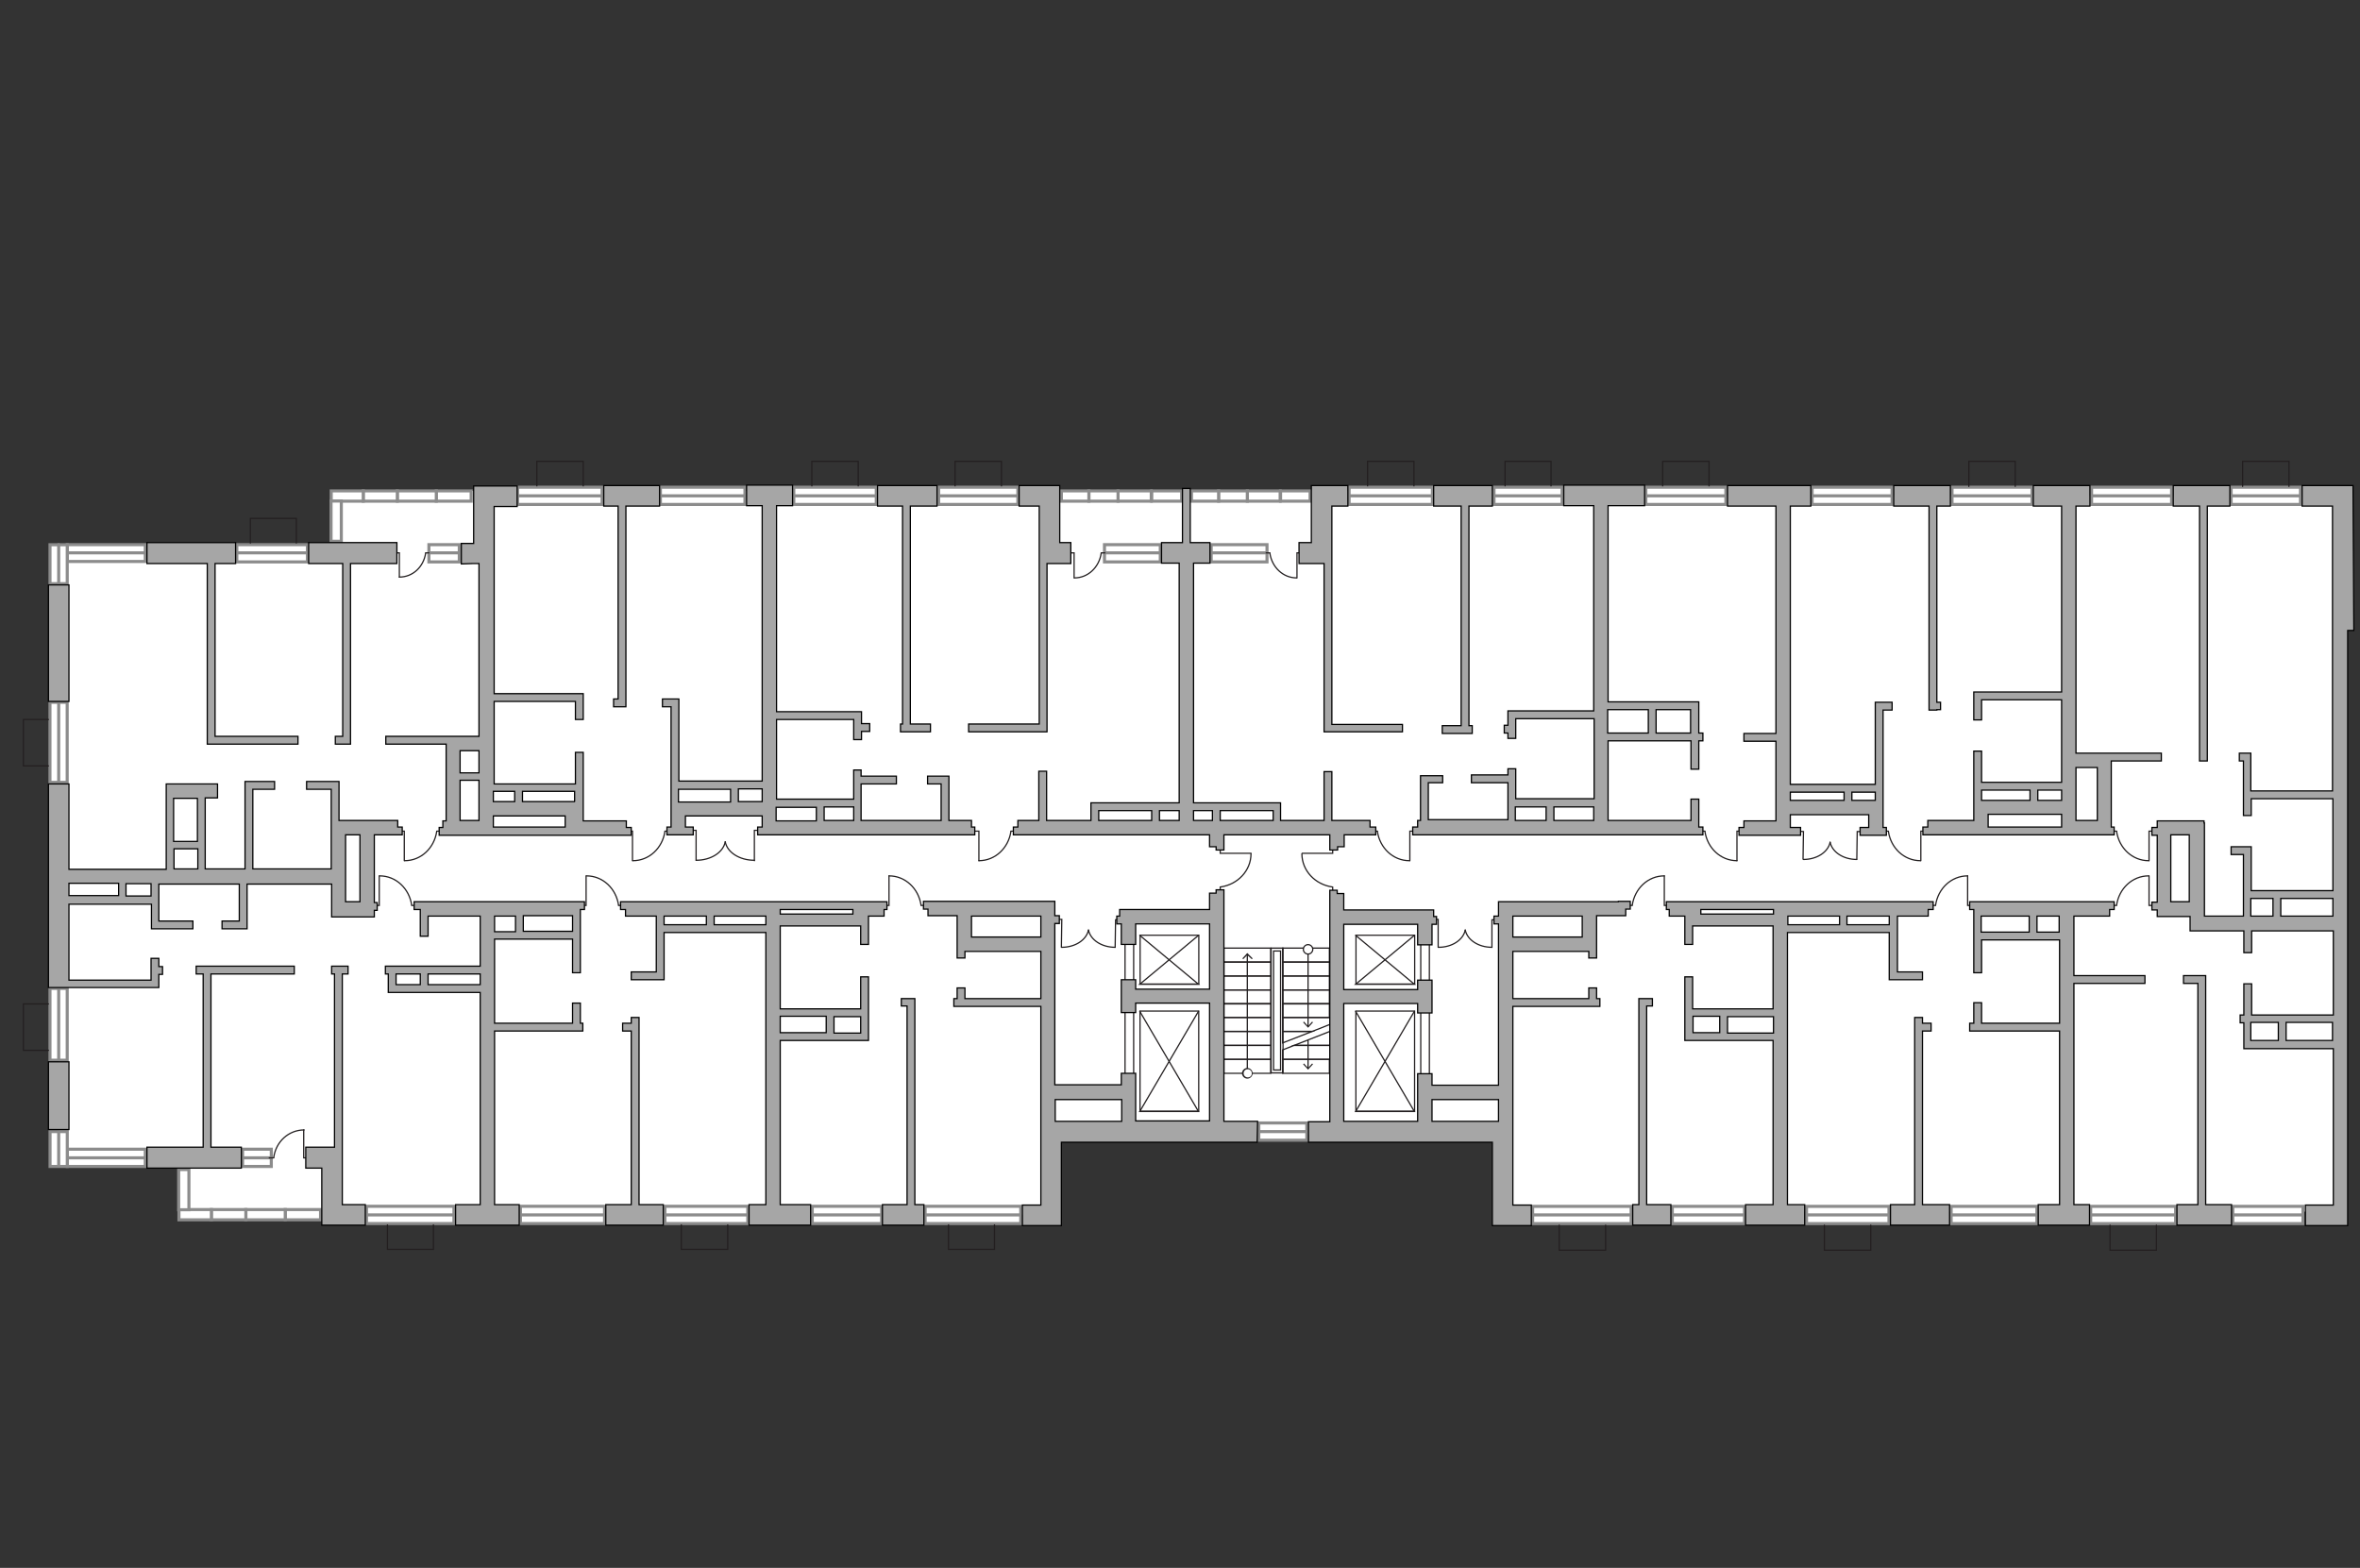 <?xml version="1.0" encoding="utf-8"?>
<!-- Generator: Adobe Illustrator 25.2.1, SVG Export Plug-In . SVG Version: 6.00 Build 0)  -->
<svg version="1.1" xmlns="http://www.w3.org/2000/svg" xmlns:xlink="http://www.w3.org/1999/xlink" x="0px" y="0px"
	 viewBox="0 0 575 382" style="enable-background:new 0 0 575 382;" xml:space="preserve">
<rect x="0" y="0" width="575" height="382" fill="#333333" stroke="none"/>
<style type="text/css">
	.st0{fill:#FFFFFF;}
	.st1{fill:#FFFFFF;stroke:#8C8C8C;stroke-width:0.75;stroke-linecap:round;stroke-miterlimit:10;}
	.st2{fill:none;stroke:#231F20;stroke-width:0.3;stroke-linecap:round;stroke-miterlimit:22.926;}
	.st3{fill:#231F20;}
	.st4{fill:none;stroke:#231F20;stroke-width:0.3;stroke-miterlimit:22.926;}
	.st5{fill:#A6A6A6;stroke:#000000;stroke-width:0.3;stroke-miterlimit:22.926;}
</style>
<g id="bg">
	<rect x="365.1" y="120.8" class="st0" width="205.6" height="174.4"/>
	<rect x="80.7" y="119.6" class="st0" width="286.5" height="156.8"/>
	<rect x="44.8" y="211.6" class="st0" width="210.3" height="84.4"/>
	<rect x="14.3" y="134.2" class="st0" width="148.2" height="148.2"/>
</g>
<g id="windows">
	<g>
		<polygon class="st1" points="35.4,132.7 22.2,132.7 16.4,132.7 16.4,136.8 35.4,136.8 		"/>
		<line class="st1" x1="16.5" y1="134.7" x2="35.2" y2="134.7"/>
	</g>
	<g>
		
			<rect x="9.5" y="135.3" transform="matrix(1.554336e-05 -1 1 1.554336e-05 -123.116 151.711)" class="st1" width="9.5" height="4.2"/>
		<line class="st1" x1="14.3" y1="142.1" x2="14.3" y2="132.7"/>
	</g>
	<g>
		<rect x="16.4" y="280" class="st1" width="19" height="4.2"/>
		<line class="st1" x1="16.5" y1="282.1" x2="35.2" y2="282.1"/>
	</g>
	<g>
		<rect x="59.1" y="280" class="st1" width="7" height="4.2"/>
		<line class="st1" x1="59.2" y1="282.1" x2="66" y2="282.1"/>
	</g>
	<g>
		
			<rect x="10.1" y="277.8" transform="matrix(1.740464e-05 1 -1 1.740464e-05 294.193 265.59)" class="st1" width="8.5" height="4.2"/>
		<line class="st1" x1="14.3" y1="275.7" x2="14.3" y2="284.1"/>
	</g>
	<g>
		
			<rect x="4.6" y="178.8" transform="matrix(1.323888e-05 -1 1 1.323888e-05 -166.629 195.212)" class="st1" width="19.5" height="4.2"/>
		<line class="st1" x1="14.3" y1="190.5" x2="14.3" y2="171.4"/>
	</g>
	<g>
		
			<rect x="5.6" y="247.5" transform="matrix(1.473465e-05 -1 1 1.473465e-05 -235.323 263.911)" class="st1" width="17.5" height="4.2"/>
		<line class="st1" x1="14.3" y1="258.2" x2="14.3" y2="241"/>
	</g>
	<g>
		<rect x="543.6" y="118.7" class="st1" width="16.9" height="4.2"/>
		<line class="st1" x1="543.7" y1="120.8" x2="560.4" y2="120.8"/>
	</g>
	<g>
		<rect x="509.6" y="118.7" class="st1" width="19.5" height="4.2"/>
		<line class="st1" x1="509.8" y1="120.8" x2="529" y2="120.8"/>
	</g>
	<g>
		<rect x="475.6" y="118.7" class="st1" width="19.5" height="4.2"/>
		<line class="st1" x1="475.7" y1="120.8" x2="494.9" y2="120.8"/>
	</g>
	<g>
		<rect x="441.5" y="118.7" class="st1" width="19.5" height="4.2"/>
		<line class="st1" x1="441.7" y1="120.8" x2="460.9" y2="120.8"/>
	</g>
	<g>
		<rect x="401" y="118.7" class="st1" width="19.5" height="4.2"/>
		<line class="st1" x1="401.1" y1="120.8" x2="420.4" y2="120.8"/>
	</g>
	<g>
		<rect x="364" y="118.7" class="st1" width="16.6" height="4.2"/>
		<line class="st1" x1="364.2" y1="120.8" x2="380.4" y2="120.8"/>
	</g>
	<g>
		<rect x="328.7" y="118.7" class="st1" width="20.3" height="4.2"/>
		<line class="st1" x1="328.9" y1="120.8" x2="348.8" y2="120.8"/>
	</g>
	<g>
		<rect x="269.1" y="132.7" class="st1" width="13.6" height="4.2"/>
		<line class="st1" x1="269.2" y1="134.7" x2="282.6" y2="134.7"/>
	</g>
	<g>
		<rect x="193.4" y="118.7" class="st1" width="20.1" height="4.2"/>
		<line class="st1" x1="193.6" y1="120.8" x2="213.3" y2="120.8"/>
	</g>
	<g>
		<rect x="160.9" y="118.7" class="st1" width="20.6" height="4.2"/>
		<line class="st1" x1="161.1" y1="120.8" x2="181.4" y2="120.8"/>
	</g>
	<g>
		<rect x="126.1" y="118.7" class="st1" width="20.6" height="4.2"/>
		<line class="st1" x1="126.3" y1="120.8" x2="146.6" y2="120.8"/>
	</g>
	<g>
		<rect x="228.7" y="118.7" class="st1" width="19.3" height="4.2"/>
		<line class="st1" x1="228.9" y1="120.8" x2="247.9" y2="120.8"/>
	</g>
	<g>
		<rect x="295.1" y="132.7" class="st1" width="13.6" height="4.2"/>
		<line class="st1" x1="295.2" y1="134.7" x2="308.6" y2="134.7"/>
	</g>
	<g>
		<rect x="57.7" y="132.7" class="st1" width="17.2" height="4.2"/>
		<line class="st1" x1="57.8" y1="134.7" x2="74.7" y2="134.7"/>
	</g>
	<g>
		<rect x="104.5" y="132.7" class="st1" width="7.4" height="4.2"/>
		<line class="st1" x1="104.5" y1="134.7" x2="111.8" y2="134.7"/>
	</g>
	<g>
		<rect x="162" y="293.9" class="st1" width="20.2" height="4.2"/>
		<line class="st1" x1="162.2" y1="296" x2="182" y2="296"/>
	</g>
	<g>
		<rect x="126.8" y="293.9" class="st1" width="20.5" height="4.2"/>
		<line class="st1" x1="127" y1="296" x2="147.1" y2="296"/>
	</g>
	<g>
		<rect x="89.3" y="293.9" class="st1" width="21.3" height="4.2"/>
		<line class="st1" x1="89.5" y1="296" x2="110.5" y2="296"/>
	</g>
	<g>
		<rect x="197.9" y="293.9" class="st1" width="16.9" height="4.2"/>
		<line class="st1" x1="198" y1="296" x2="214.6" y2="296"/>
	</g>
	<g>
		<rect x="225.4" y="293.9" class="st1" width="23.3" height="4.2"/>
		<line class="st1" x1="225.7" y1="296" x2="248.6" y2="296"/>
	</g>
	<g>
		
			<rect x="373.4" y="293.9" transform="matrix(-1 -2.735637e-06 2.735637e-06 -1 770.819 592.024)" class="st1" width="24" height="4.2"/>
		<line class="st1" x1="397.2" y1="296" x2="373.6" y2="296"/>
	</g>
	<g>
		
			<rect x="407.5" y="293.9" transform="matrix(-1 -3.745605e-06 3.745605e-06 -1 832.545 592.025)" class="st1" width="17.6" height="4.2"/>
		<line class="st1" x1="424.9" y1="296" x2="407.7" y2="296"/>
	</g>
	<g>
		
			<rect x="440.1" y="293.9" transform="matrix(-1 -3.271950e-06 3.271950e-06 -1 900.335 592.025)" class="st1" width="20.1" height="4.2"/>
		<line class="st1" x1="460" y1="296" x2="440.3" y2="296"/>
	</g>
	<g>
		
			<rect x="475.3" y="293.9" transform="matrix(-1 -3.139834e-06 3.139834e-06 -1 971.583 592.025)" class="st1" width="20.9" height="4.2"/>
		<line class="st1" x1="496.1" y1="296" x2="475.5" y2="296"/>
	</g>
	<g>
		
			<rect x="509.4" y="293.9" transform="matrix(-1 -3.168655e-06 3.168655e-06 -1 1039.482 592.025)" class="st1" width="20.7" height="4.2"/>
		<line class="st1" x1="529.9" y1="296" x2="509.6" y2="296"/>
	</g>
	<g>
		
			<rect x="544" y="293.9" transform="matrix(-1 -3.837334e-06 3.837334e-06 -1 1105.112 592.025)" class="st1" width="17.1" height="4.2"/>
		<line class="st1" x1="560.9" y1="296" x2="544.2" y2="296"/>
	</g>
	<g>
		<rect x="306.7" y="273.6" class="st1" width="11.7" height="4.2"/>
		<line class="st1" x1="306.8" y1="275.7" x2="318.3" y2="275.7"/>
	</g>
	<g>
		<rect x="69.5" y="294.7" class="st1" width="8.6" height="2.5"/>
	</g>
	<g>
		<rect x="59.9" y="294.7" class="st1" width="9.6" height="2.5"/>
	</g>
	<g>
		<rect x="51.5" y="294.7" class="st1" width="8.4" height="2.5"/>
	</g>
	<g>
		<rect x="43.6" y="294.7" class="st1" width="7.9" height="2.5"/>
	</g>
	<g>
		
			<rect x="39.9" y="288.6" transform="matrix(1.597672e-05 1 -1 1.597672e-05 334.629 245.038)" class="st1" width="9.8" height="2.5"/>
	</g>
	<g>
		<rect x="106.3" y="119.6" class="st1" width="8.5" height="2.5"/>
	</g>
	<g>
		<rect x="96.8" y="119.6" class="st1" width="9.5" height="2.5"/>
	</g>
	<g>
		<rect x="88.5" y="119.6" class="st1" width="8.3" height="2.5"/>
	</g>
	<g>
		<rect x="80.7" y="119.6" class="st1" width="7.8" height="2.5"/>
	</g>
	<g>
		<rect x="280.6" y="119.6" class="st1" width="7.3" height="2.5"/>
	</g>
	<g>
		<rect x="272.4" y="119.6" class="st1" width="8.1" height="2.5"/>
	</g>
	<g>
		<rect x="265.3" y="119.6" class="st1" width="7.1" height="2.5"/>
	</g>
	<g>
		<rect x="258.6" y="119.6" class="st1" width="6.7" height="2.5"/>
	</g>
	<g>
		<rect x="312" y="119.6" class="st1" width="7.2" height="2.5"/>
	</g>
	<g>
		<rect x="303.9" y="119.6" class="st1" width="8" height="2.5"/>
	</g>
	<g>
		<rect x="296.9" y="119.6" class="st1" width="7" height="2.5"/>
	</g>
	<g>
		<rect x="290.3" y="119.6" class="st1" width="6.6" height="2.5"/>
	</g>
	<g>
		
			<rect x="77" y="125.7" transform="matrix(1.597672e-05 -1 1 1.597672e-05 -45.043 208.871)" class="st1" width="9.8" height="2.5"/>
	</g>
</g>
<g id="plan">
	<g>
		<polyline class="st2" points="523.6,209.7 523.6,202.5 524.8,202.5 		"/>
		<line class="st2" x1="514.7" y1="202.5" x2="515.7" y2="202.5"/>
		<path class="st2" d="M515.7,202.6c0.6,4,3.8,7.1,7.8,7.1"/>
	</g>
	<g>
		<polyline class="st2" points="523.6,213.4 523.6,220.6 524.8,220.6 		"/>
		<line class="st2" x1="514.7" y1="220.6" x2="515.7" y2="220.6"/>
		<path class="st2" d="M515.7,220.5c0.6-4,3.8-7.1,7.8-7.1"/>
	</g>
	<g>
		<polyline class="st2" points="468,209.7 468,202.5 469.2,202.5 		"/>
		<line class="st2" x1="459.1" y1="202.5" x2="460.1" y2="202.5"/>
		<path class="st2" d="M460.1,202.6c0.6,4,3.8,7.1,7.8,7.1"/>
	</g>
	<g>
		<polyline class="st2" points="423.2,209.7 423.2,202.5 424.4,202.5 		"/>
		<line class="st2" x1="414.3" y1="202.5" x2="415.4" y2="202.5"/>
		<path class="st2" d="M415.4,202.6c0.6,4,3.8,7.1,7.8,7.1"/>
	</g>
	<g>
		<polyline class="st2" points="343.5,209.7 343.5,202.5 344.6,202.5 		"/>
		<line class="st2" x1="334.5" y1="202.5" x2="335.6" y2="202.5"/>
		<path class="st2" d="M335.6,202.6c0.6,4,3.8,7.1,7.8,7.1"/>
	</g>
	<g>
		<polyline class="st2" points="304.8,207.9 297.3,207.9 297.3,206.7 		"/>
		<line class="st2" x1="297.3" y1="217.2" x2="297.3" y2="216.1"/>
		<path class="st2" d="M297.4,216.1c4.2-0.6,7.4-4,7.4-8.1"/>
	</g>
	<g>
		<polyline class="st2" points="317.3,207.9 324.7,207.9 324.7,206.7 		"/>
		<line class="st2" x1="324.7" y1="217.2" x2="324.7" y2="216.1"/>
		<path class="st2" d="M324.6,216.1c-4.2-0.6-7.4-4-7.4-8.1"/>
	</g>
	<g>
		<polyline class="st2" points="479.4,213.4 479.4,220.6 480.6,220.6 		"/>
		<line class="st2" x1="470.5" y1="220.6" x2="471.6" y2="220.6"/>
		<path class="st2" d="M471.6,220.5c0.6-4,3.8-7.1,7.8-7.1"/>
	</g>
	<g>
		<polyline class="st2" points="405.5,213.4 405.5,220.6 406.7,220.6 		"/>
		<line class="st2" x1="396.6" y1="220.6" x2="397.7" y2="220.6"/>
		<path class="st2" d="M397.7,220.5c0.6-4,3.8-7.1,7.8-7.1"/>
	</g>
	<g>
		<polyline class="st2" points="98.5,209.7 98.5,202.5 97.3,202.5 		"/>
		<line class="st2" x1="107.4" y1="202.5" x2="106.4" y2="202.5"/>
		<path class="st2" d="M106.4,202.6c-0.6,4-3.8,7.1-7.8,7.1"/>
	</g>
	<g>
		<polyline class="st2" points="92.4,213.4 92.4,220.6 91.2,220.6 		"/>
		<line class="st2" x1="101.3" y1="220.6" x2="100.3" y2="220.6"/>
		<path class="st2" d="M100.3,220.5c-0.6-4-3.8-7.1-7.8-7.1"/>
	</g>
	<g>
		<polyline class="st2" points="154.1,209.7 154.1,202.5 152.9,202.5 		"/>
		<line class="st2" x1="163" y1="202.5" x2="162" y2="202.5"/>
		<path class="st2" d="M162,202.6c-0.6,4-3.8,7.1-7.8,7.1"/>
	</g>
	<g>
		<polyline class="st2" points="74,275.3 74,282.1 75.1,282.1 		"/>
		<line class="st2" x1="65.6" y1="282.1" x2="66.7" y2="282.1"/>
		<path class="st2" d="M66.7,282c0.5-3.8,3.6-6.7,7.4-6.7"/>
	</g>
	<g>
		<polyline class="st2" points="97.3,140.6 97.3,134.7 96.3,134.7 		"/>
		<line class="st2" x1="104.5" y1="134.7" x2="103.7" y2="134.7"/>
		<path class="st2" d="M103.7,134.8c-0.5,3.3-3.1,5.8-6.4,5.8"/>
	</g>
	<g>
		<polyline class="st2" points="261.7,140.8 261.7,134.7 260.7,134.7 		"/>
		<line class="st2" x1="269.2" y1="134.7" x2="268.3" y2="134.7"/>
		<path class="st2" d="M268.3,134.8c-0.5,3.4-3.2,6-6.5,6"/>
	</g>
	<g>
		<polyline class="st2" points="316,140.8 316,134.7 317,134.7 		"/>
		<line class="st2" x1="308.5" y1="134.7" x2="309.4" y2="134.7"/>
		<path class="st2" d="M309.4,134.8c0.5,3.4,3.2,6,6.5,6"/>
	</g>
	<g>
		<polyline class="st2" points="238.5,209.7 238.5,202.5 237.3,202.5 		"/>
		<line class="st2" x1="247.4" y1="202.5" x2="246.3" y2="202.5"/>
		<path class="st2" d="M246.3,202.6c-0.6,4-3.8,7.1-7.8,7.1"/>
	</g>
	<g>
		<polyline class="st2" points="142.8,213.4 142.8,220.6 141.6,220.6 		"/>
		<line class="st2" x1="151.7" y1="220.6" x2="150.7" y2="220.6"/>
		<path class="st2" d="M150.7,220.5c-0.6-4-3.8-7.1-7.8-7.1"/>
	</g>
	<g>
		<polyline class="st2" points="216.6,213.4 216.6,220.6 215.4,220.6 		"/>
		<line class="st2" x1="225.5" y1="220.6" x2="224.4" y2="220.6"/>
		<path class="st2" d="M224.4,220.5c-0.6-4-3.8-7.1-7.8-7.1"/>
	</g>
	<g>
		<g>
			<polyline class="st2" points="439.3,209.3 439.4,202.6 438.1,202.5 			"/>
			<path class="st2" d="M445.9,205.2c-0.5,2.4-3.2,4.2-6.5,4.2"/>
		</g>
		<g>
			<polyline class="st2" points="452.4,209.3 452.5,202.6 453.7,202.6 			"/>
			<path class="st2" d="M445.9,205.2c0.5,2.4,3.2,4.2,6.5,4.2"/>
		</g>
	</g>
	<g>
		<g>
			<polyline class="st2" points="350.4,230.8 350.4,224 349.2,224 			"/>
			<path class="st2" d="M357,226.6c-0.5,2.4-3.2,4.2-6.5,4.2"/>
		</g>
		<g>
			<polyline class="st2" points="363.5,230.8 363.5,224.1 364.8,224.1 			"/>
			<path class="st2" d="M357,226.6c0.5,2.4,3.2,4.2,6.5,4.2"/>
		</g>
	</g>
	<g>
		<g>
			<polyline class="st2" points="258.6,230.8 258.7,224 257.4,224 			"/>
			<path class="st2" d="M265.2,226.6c-0.5,2.4-3.2,4.2-6.5,4.2"/>
		</g>
		<g>
			<polyline class="st2" points="271.7,230.8 271.8,224.1 273,224.1 			"/>
			<path class="st2" d="M265.2,226.6c0.5,2.4,3.2,4.2,6.5,4.2"/>
		</g>
	</g>
	<g>
		<g>
			<polyline class="st2" points="169.6,209.6 169.6,202.3 168.3,202.3 			"/>
			<path class="st2" d="M176.7,205.1c-0.5,2.6-3.5,4.5-7.1,4.5"/>
		</g>
		<g>
			<polyline class="st2" points="183.8,209.7 183.8,202.3 185.2,202.3 			"/>
			<path class="st2" d="M176.7,205.1c0.5,2.6,3.5,4.5,7.1,4.5"/>
		</g>
	</g>
	
		<rect x="256.3" y="246.1" transform="matrix(-9.351379e-08 1 -1 -9.351379e-08 522.309 -27.96)" class="st2" width="37.7" height="2.1"/>
	<g>
		
			<rect x="278.9" y="226.6" transform="matrix(7.861810e-08 1 -1 7.861810e-08 518.682 -51.042)" class="st2" width="11.9" height="14.3"/>
		<polyline class="st2" points="292,227.9 277.7,239.8 292,239.8 277.7,227.9 		"/>
	</g>
	<g>
		
			<rect x="272.6" y="251.4" transform="matrix(7.861846e-08 1 -1 7.861846e-08 543.46 -26.264)" class="st2" width="24.4" height="14.3"/>
		<polyline class="st2" points="292,246.4 277.7,270.8 292,270.8 277.7,246.4 		"/>
	</g>
	
		<rect x="328.3" y="246.1" transform="matrix(9.346866e-08 1 -1 9.346866e-08 594.359 -100.011)" class="st2" width="37.7" height="2.1"/>
	<g>
		
			<rect x="331.5" y="226.6" transform="matrix(-7.866339e-08 1 -1 -7.866339e-08 571.278 -103.638)" class="st2" width="11.9" height="14.3"/>
		<polyline class="st2" points="330.3,227.9 344.6,239.8 330.3,239.8 344.6,227.9 		"/>
	</g>
	<g>
		
			<rect x="325.2" y="251.4" transform="matrix(-7.866344e-08 1 -1 -7.866344e-08 596.056 -78.86)" class="st2" width="24.4" height="14.3"/>
		<polyline class="st2" points="330.3,246.4 344.6,270.8 330.3,270.8 344.6,246.4 		"/>
	</g>
	<g>
		<rect x="298.2" y="231" class="st2" width="11.4" height="3.4"/>
		<rect x="298.2" y="234.4" class="st2" width="11.4" height="3.4"/>
		<rect x="298.2" y="237.8" class="st2" width="11.4" height="3.4"/>
		<rect x="298.2" y="241.2" class="st2" width="11.4" height="3.4"/>
		<rect x="298.2" y="244.5" class="st2" width="11.4" height="3.4"/>
		<rect x="298.2" y="247.9" class="st2" width="11.4" height="3.4"/>
		<rect x="298.2" y="251.3" class="st2" width="11.4" height="3.4"/>
		<rect x="298.2" y="254.7" class="st2" width="11.4" height="3.4"/>
		<rect x="298.2" y="258.1" class="st2" width="11.4" height="3.4"/>
		<rect x="309.7" y="231" class="st2" width="2.9" height="30.4"/>
		<rect x="310.3" y="231.7" class="st2" width="1.7" height="29"/>
		<rect x="312.5" y="231" class="st2" width="11.4" height="3.4"/>
		<rect x="312.5" y="234.4" class="st2" width="11.4" height="3.4"/>
		<rect x="312.5" y="237.8" class="st2" width="11.4" height="3.4"/>
		<rect x="312.5" y="241.2" class="st2" width="11.4" height="3.4"/>
		<rect x="312.5" y="244.5" class="st2" width="11.4" height="3.4"/>
		<polygon class="st2" points="324,249.6 319.7,251.3 312.5,251.3 312.5,247.9 324,247.9 		"/>
		<polygon class="st2" points="324,254.7 315.3,254.7 324,251.3 		"/>
		<polygon class="st2" points="312.5,254.1 312.5,251.3 319.7,251.3 		"/>
		<polygon class="st2" points="324,258.1 312.5,258.1 312.5,255.8 315.3,254.7 324,254.7 		"/>
		<rect x="312.5" y="258.1" class="st2" width="11.4" height="3.4"/>
		<g>
			<g>
				<line class="st2" x1="303.9" y1="261.5" x2="303.9" y2="232.5"/>
				<g>
					<g>
						<circle class="st0" cx="303.9" cy="261.5" r="1.1"/>
						<path class="st3" d="M305.2,261.5c0-0.7-0.6-1.3-1.3-1.3s-1.3,0.6-1.3,1.3s0.6,1.3,1.3,1.3S305.2,262.2,305.2,261.5
							S305.2,262.2,305.2,261.5z M303,261.5c0-0.5,0.4-1,1-1c0.5,0,1,0.4,1,1s-0.4,1-1,1C303.4,262.5,303,262,303,261.5
							S303,262,303,261.5z"/>
					</g>
				</g>
				<g>
					<polygon class="st3" points="305.2,233.5 305,233.7 303.9,232.7 302.9,233.7 302.7,233.5 303.9,232.2 					"/>
				</g>
			</g>
		</g>
		<g>
			<g>
				<line class="st2" x1="318.7" y1="231.2" x2="318.7" y2="250.1"/>
				<g>
					<g>
						<path class="st0" d="M317.6,231.3c0-0.6,0.5-1.1,1.1-1.1c0.6,0,1.1,0.5,1.1,1.1c0,0.6-0.5,1.1-1.1,1.1
							C318.1,232.4,317.6,231.9,317.6,231.3z"/>
						<path class="st3" d="M317.4,231.3c0,0.7,0.6,1.3,1.3,1.3s1.3-0.6,1.3-1.3c0-0.7-0.6-1.3-1.3-1.3S317.4,230.6,317.4,231.3
							C317.4,232,317.4,230.6,317.4,231.3z M319.7,231.3c0,0.5-0.4,1-1,1c-0.5,0-1-0.4-1-1c0-0.5,0.4-1,1-1
							C319.2,230.3,319.7,230.7,319.7,231.3C319.7,231.8,319.7,230.7,319.7,231.3z"/>
					</g>
				</g>
				<g>
					<polygon class="st3" points="317.5,249.1 317.7,248.9 318.7,250 319.7,248.9 319.9,249.1 318.7,250.4 					"/>
				</g>
			</g>
		</g>
		<g>
			<g>
				<line class="st2" x1="318.7" y1="253.5" x2="318.7" y2="260.3"/>
				<g>
					<polygon class="st3" points="317.5,259.3 317.7,259.1 318.7,260.2 319.7,259.1 319.9,259.3 318.7,260.6 					"/>
				</g>
			</g>
		</g>
	</g>
	<path class="st2" d="M15.7,118.5"/>
	<polyline class="st2" points="525.4,298.5 525.4,304.6 514.1,304.6 514.1,298.5 	"/>
	<polyline class="st2" points="455.8,298.5 455.8,304.6 444.5,304.6 444.5,298.5 	"/>
	<polyline class="st2" points="391.2,298.5 391.2,304.6 379.9,304.6 379.9,298.5 	"/>
	<polyline class="st4" points="242.3,298.3 242.3,304.4 231.1,304.4 231.1,298.3 	"/>
	<polyline class="st4" points="177.3,298.3 177.3,304.4 166,304.4 166,298.3 	"/>
	<polyline class="st4" points="105.6,298.3 105.6,304.4 94.4,304.4 94.4,298.3 	"/>
	<polyline class="st2" points="61,132.3 61,126.3 72.2,126.3 72.2,132.3 	"/>
	<polyline class="st4" points="130.8,118.5 130.8,112.4 142.1,112.4 142.1,118.5 	"/>
	<polyline class="st4" points="197.8,118.5 197.8,112.4 209.1,112.4 209.1,118.5 	"/>
	<polyline class="st4" points="232.7,118.5 232.7,112.4 244,112.4 244,118.5 	"/>
	<polyline class="st4" points="333.2,118.5 333.2,112.4 344.5,112.4 344.5,118.5 	"/>
	<polyline class="st4" points="366.7,118.5 366.7,112.4 377.9,112.4 377.9,118.5 	"/>
	<polyline class="st4" points="405.1,118.5 405.1,112.4 416.4,112.4 416.4,118.5 	"/>
	<polyline class="st2" points="479.7,118.5 479.7,112.4 491,112.4 491,118.5 	"/>
	<polyline class="st2" points="546.4,118.5 546.4,112.4 557.7,112.4 557.7,118.5 	"/>
	<g>
		<path class="st5" d="M91.3,203.4h3.9h1.8H98v-1.9h-1.1v-1.6h-5.7h-3.5h-3.5h-1.6v-9h0v-0.5h-7.9v1.9h6v7.6v3.5v8.3H61.6v-19.4h5.3
			v-1.9h-7.2v0.5v1.4v19.4H50v-17.3h3V191H40.5v3.5h0v17.3H16.8l0-20.8l-5,0l0,49.6l2.1,0v0h23.9v0h0.9v-3.2h0.9v-1.9h-0.9v-2h-1.9
			v5.3H16.8l0-18.5h20.1v6h0h1.9H47v-1.9h-8.3l0-9h19.6v9h-4.2v1.9h4.2h1.9h0v-1.9h0v-9h20.6v4.5v3.5h3.5h3.5h3.4h0v-1.6h0.7v-1.9
			h-0.7V203.4z M48.1,194.4V205h-5.8v-10.5H48.1z M42.4,206.8h5.8v4.9h-5.8V206.8z M16.8,215.2h12.1v3H16.8V215.2z M36.8,218.3h-6.1
			v-3h6.1V218.3z M84.2,219.7v-16.3h3.5v16.3H84.2z"/>
		<path class="st5" d="M432.7,178.7h-7.8v1.9h7.8v19.4h-7.8v1.6h-1.2v1.9h1.2h1.7h6.1h3.5v0h2.5v-1.9h-2.5v-1.6v-1.5h19.1v3.1h-2.1
			v1.9h2.1v0h3.5v0h0.8v-1.9h-0.8V195h0v-22h2.2v-1.9h-4.1v1.9h0v18.1h-20.7v-67.8h5l0-5l-20.3,0v5l11.8,0V178.7z M456.9,195h-1.6v0
			h-4.1v-2h5.7V195z M449.3,193v2h-13.1v-2H449.3z"/>
		<path class="st5" d="M480.9,199.9h-11.2v1.6h-1.2v1.9h1.2h1.7h9.5h2.7h0.7v0h17.9v0h0.6h2.9h5.2h1.4h2h0.1h0.7v-1.9h-0.7v-16.1
			h12.2v-1.9h-12.3h-2h-6.5v-60.2h3.4v-5l-13.8,0v5l6.9,0v45.3h-19.5h-1.2h-0.7v6.8h1.9v-4.9h19.5v20.1h-19.5v-7.6h-1.9V195h0V199.9
			z M484.4,201.5v-3.1h17.9v3.1H484.4z M511,187v12.9h-5.2V187H511z M502.3,195h-5.8v-2.5h5.8V195z M482.8,192.5h11.8v2.5h-10.2v0
			h-1.6V192.5z"/>
		<path class="st5" d="M505.2,223.2h8.8v-1.6h1.1v-1.9h-1.1h-1.7h-7.1h-3.5h-19h-1.4h-1.4v1.9h1V237h1.9v-8h19v20.3h-19v-5h-1.9v5
			h-1v1.9h21.9v42.3l-5.2,0l0,5l12.5,0v-5l-3.8,0v-53.9h17.3v-1.9h-17.3V223.2z M482.7,223.2h11.7v3.9h-11.7V223.2z M496.3,227.1
			v-3.9h5.4v3.9H496.3z"/>
		<path class="st5" d="M573.3,118.3h-0.2l-12.2,0v5l7.4,0l0,27.4l0,0v42h-19.9v-8.8h0v-0.4h-2.8v1.9h1v13.3h1.9v-4.1h19.9V217
			l-19.9,0v-10.7h-1.9v0h-3l0,1.9h3v15h-9.5v-22.7h-0.1v-0.5h-11.4v0.5v1.1h-1.3v1.9h1.3v16.3h-1.3v1.9h1.3v1.6h3.5h4.5v3.5h3.5h9.6
			v5.3h1.9v-5.3h19.9v20.5h-19.9v-7.6h-1.9v7.6h-0.9v1.9h0.9v6.3h0h1.9h19.9v38.1l-6.8,0v5l10.3,0v-1.3h0V153.6h1.5L573.3,118.3z
			 M528.9,219.7v-16.3h4.5v16.3H528.9z M548.4,218.9h5.4v4.3h-5.4V218.9z M555.7,223.2v-4.3h12.7v4.3H555.7z M548.4,249.1h6.7v4.4
			h-6.7V249.1z M557,253.5v-4.4h11.3v4.4H557z"/>
		<polygon class="st5" points="356,123.3 356,176.8 351.4,176.8 351.4,178.7 358.7,178.7 358.7,176.8 357.9,176.8 357.9,123.3 
			363.6,123.3 363.6,118.3 349.3,118.3 349.3,123.3 		"/>
		<polygon class="st5" points="319.5,137.3 322.6,137.3 322.6,178.3 322.9,178.3 322.9,178.3 341.7,178.3 341.7,176.5 324.5,176.5 
			324.5,136.8 324.5,136.8 324.5,123.3 328.4,123.3 328.4,118.3 324.5,118.3 324.5,118.3 322.7,118.3 319.8,118.3 319.8,118.3 
			319.5,118.3 319.5,132.2 316.5,132.2 316.5,137.3 319.5,137.3 		"/>
		<path class="st5" d="M115.2,137.3h1.5v42.1H116v0H94v1.9h14.7v18.7h-0.8v1.6H107v1.9h0.9h2h6.9h2.4h0.5h0.6h17.5h0.7h2.8h9.6h1.7
			h1.2v-1.9h-1.2v-1.6h-10.5v-16.7h-1.9v7.7l-19.8,0v-20.1h19.8v4.4h1.9v-6.3h-1.9v0h-19.8v-37.7h0v-7.9l5.6,0v-5l-5.6,0v0h-5l0,14
			l-3,0v5L115.2,137.3L115.2,137.3z M116.7,188.3h-4.6v-5.4h4.6V188.3z M112.1,199.9v-9.8h4.6v9.8H112.1z M120.2,201.5v-2.7h17.5
			v2.7H120.2z M140.1,195.3h-2.4h-10.4v-2.5h12.7V195.3z M125.4,192.8v2.5h-5.2v-2.5H125.4z"/>
		<path class="st5" d="M306.4,273.2h-8.2v-55.6h0v-0.8h-1.9v0.8h-1.6v4h-21.9v1.6h-0.7v1.9h0.7v0h0.4v5h3.5v-5h18V241h-18v-2.3h-3.5
			v8h3.5v-2.3h18v28.7l-18,0v-11.6h-3.5v2.8h-16.2V225h1.1v-1.9h-1.1v-3.5H256h-2.4h-25.7h-1.7H225v1.9h1.1v1.6h7.1v7v1.6v1.7h1.9
			v-1.6h18.5v11.5h-18.5v-2.6h-1.9v2.6h-0.8v1.9h21.2v30.6h0l0,17.8l-4.5,0l0,5l4.5,0v0h0h1.6l3,0v0h0.4h0l0-20.3l47.7,0
			L306.4,273.2z M236.7,228.3v-5.1h16.9v5.1H236.7z M258.7,273.2h-1.6v-5.3h16.2v5.3L258.7,273.2L258.7,273.2L258.7,273.2z"/>
		<polygon class="st5" points="83.4,279.5 83.4,279.5 83.4,237.3 84.8,237.3 84.8,235.4 80.8,235.4 80.8,237.3 81.5,237.3 
			81.5,279.5 78.4,279.5 78.4,279.5 74.5,279.5 74.5,284.6 75.5,284.6 75.5,284.6 78.4,284.6 78.4,298.5 83.4,298.5 83.4,298.5 
			89,298.5 89,293.5 83.4,293.5 		"/>
		<rect x="11.8" y="142.5" class="st5" width="5" height="28.4"/>
		<rect x="11.8" y="258.7" class="st5" width="5" height="16.5"/>
		<polygon class="st5" points="468.4,251.2 470.5,251.2 470.5,249.3 468.4,249.3 468.4,247.9 466.5,247.9 466.5,293.5 460.6,293.5 
			460.6,298.5 475,298.5 475,293.5 468.4,293.5 		"/>
		<path class="st5" d="M468.4,238.7v-1.9h-6.1v-13.6h7.5v-1.6h1.2v-1.9h-1.2H468h-32.5h-2.7v0h-26.8v1.9h0.7v1.6h3.8v6.9h1.9v-4.5
			h19.6v20.2h-19.6V238h-1.9v15.5h0.3h1.6h19.6v40l-6.7,0v5l14.4,0v-5l-4.2,0v-66.3h24.8v9.8h0v1.7H468.4z M414.4,222.7v-1.1h17.7
			v1.1H414.4z M412.5,247.6h6.5l0,4h-6.5V247.6z M420.9,251.7v-4h11.2v4H420.9z M435.6,223.2h12.6v2.1h-12.6V223.2z M450,225.3v-2.1
			h10.3v2.1H450z"/>
		<polygon class="st5" points="535.9,185.4 537.8,185.4 537.8,123.3 543.3,123.3 543.3,118.3 529.5,118.3 529.5,123.3 535.9,123.3 
					"/>
		<polygon class="st5" points="470,173 471.9,173 471.9,172.9 472.8,172.9 472.8,171.1 471.9,171.1 471.9,123.3 475.2,123.3 
			475.2,118.3 461.4,118.3 461.4,123.3 470,123.3 		"/>
		<path class="st5" d="M347,203.4h41.3h3.5h22.1v0h1v-1.9h-1v-1.6h0v-5.2h-1.9v5.2h-20.2v-19.4h20.2v6.9h1.9v-6.9h1v-1.9h-1v-5.7
			v-1.9v0h-10.3h-1.9h-9.9v-47.8l8.9,0v-5l-19.7,0v5l7.3,0v50h-20.8v0h-0.1v3.5h-0.9v1.9h0.9v1.3h1.9v-4.8h19.1v19.5l-19.1,0v-7.3
			h-1.9v1.5l-8.9,0v1.9l8.9,0l0,9H348v-9l3.5,0V189l-3.5,0l0,0h-1.9v10.9h-0.7v1.6h-1.2v1.9h1.2H347z M411.9,172.9v5.7h-8.4v-5.7
			H411.9z M401.6,172.9v5.7h-9.9v-5.7H401.6z M388.3,199.9h-9.7v-3.3h9.7V199.9z M369.2,196.6h7.5v3.3h-7.5V196.6z"/>
		<path class="st5" d="M394.3,219.7h-25.7h-2.4h-1.1v3.5H364v1.9h1.1v39.3h-16.2v-2.8h-3.5v11.6l-18,0v-28.7h18v2.3h3.5v-8h-3.5v2.3
			h-18v-15.9h18v5h3.5v-5h0.4v0h0.7v-1.9h-0.7v-1.6h-21.9v-4h-1.6v-0.8H324v0.8h0v55.6h-5.2l0,5l44.8,0l0,20.3h0.4v0l3,0h1.6v0
			l4.5,0v-5l-4.5,0l0-17.8h0v-30.6h21.2v-1.9H389v-2.6h-1.9v2.6h-18.5v-11.5h18.5v1.6h1.9v-1.7v-1.6v-7h7.1v-1.6h1.1v-1.9H396H394.3
			z M348.9,273.2v-5.3h16.2v5.3h-1.6v0L348.9,273.2z M385.5,228.3h-16.9v-5.1h16.9V228.3z"/>
		<polygon class="st5" points="401.2,245.1 402.6,245.1 402.6,243.3 399.5,243.3 399.5,243.3 399.3,243.3 399.3,293.5 397.8,293.5 
			397.8,298.5 407.1,298.5 407.1,293.5 401.2,293.5 		"/>
		<polygon class="st5" points="155.7,247.9 153.8,247.9 153.8,249.3 151.7,249.3 151.7,251.2 153.8,251.2 153.8,293.5 147.6,293.5 
			147.6,298.5 161.6,298.5 161.6,293.5 155.7,293.5 		"/>
		<polygon class="st5" points="47.8,237.3 49.5,237.3 49.5,279.5 35.8,279.5 35.8,284.6 58.8,284.6 58.8,279.5 51.4,279.5 
			51.4,237.3 71.7,237.3 71.7,235.4 47.8,235.4 		"/>
		<polygon class="st5" points="50.5,179.4 50.5,179.4 50.5,181.3 50.5,181.3 50.5,181.3 52.4,181.3 52.4,181.3 72.6,181.3 
			72.6,179.4 52.4,179.4 52.4,137.3 57.4,137.3 57.4,132.2 35.8,132.2 35.8,137.3 50.5,137.3 		"/>
		<polygon class="st5" points="83.5,179.4 81.7,179.4 81.7,181.3 83.5,181.3 83.5,181.3 85.4,181.3 85.4,137.3 96.7,137.3 
			96.7,132.2 75.2,132.2 75.2,137.3 83.5,137.3 		"/>
		<polygon class="st5" points="150.6,170.3 149.5,170.3 149.5,172.2 150.6,172.2 150.6,172.2 152.5,172.2 152.5,170.3 152.5,123.3 
			160.7,123.3 160.7,118.3 147.1,118.3 147.1,123.3 150.6,123.3 		"/>
		<path class="st5" d="M163.5,201.5h-1v1.9h1v0h3.5v0h1.9v-1.9H167v-2.7h18.7v2.7h-1.1v1.9h1.1v0h0.4h3h47.6v0h0.8v-1.9h-0.8v-1.6
			h-5.5v-8.9h0v-1.9h-5.2v1.9h3.3v8.9h-19.5v-8.9h8.6v-1.9h-8.6v-1.5H208v7.1h-18.8v-19.4H208v4.9h1.9v-2h2v-1.9h-2v-1v-1.5v-0.4
			h-20.7v-50.2l3.9,0v-5l-11.2,0v5l3.8,0v67.1h-20.3v-20h-1.9v0h-2.1v1.9h2.1V201.5z M208,199.9h-7.2v-3.3h7.2V199.9z M198.9,196.7
			v3.3h-9.8v-3.3H198.9z M185.7,195.3h-5.8v-3.1h5.8V195.3z M178,192.3v3.1H167h-1.7v-3.1H178z"/>
		<path class="st5" d="M139.5,219.7h-19H117h-13.3h-1.3h-1.5v1.9h1.5v0.9v0.7v4.9h1.9v-4.9H117v12.2H93.9v1.9h0.7v2.6v1.5v0.4H117
			v51.7l-6,0v5l15.5,0v-5l-6,0v-42.3H142v-1.9h-0.6v-4.9h-1.9v4.9h-19v-20.5h19v8.2h1.9v-15.4h1v-1.9h-1.4H139.5z M96.5,237.3h5.9
			v2.6h-5.9V237.3z M104.3,239.9v-2.6H117v2.6H104.3z M120.5,223.2h5.1v3.8h-5.1V223.2z M127.5,226.9v-3.8h12v3.8H127.5z"/>
		<polygon class="st5" points="254.8,178.3 255.1,178.3 255.1,137.3 258.2,137.3 258.2,137.3 260.9,137.3 260.9,132.2 258.2,132.2 
			258.2,118.3 257.8,118.3 257.8,118.3 254.6,118.3 253.2,118.3 253.2,118.3 248.3,118.3 248.3,123.3 253.2,123.3 253.2,137.3 
			253.2,137.3 253.2,176.4 236,176.4 236,178.3 254.8,178.3 		"/>
		<path class="st5" d="M265.8,199.9h-10.8v-12h-1.9v12H248v1.6h-1.1v1.9h2.8v0h37.6h3.5h3.9v2.9h1.6v0.8l1.9,0v-0.8v-2v-0.9H324v0.9
			v2v0.8l1.9,0v-0.8h1.6v-2.9h6.3v0h1.4v-1.9h-1.4v-1.6h-9.3V188h-1.9l0,11.9h-10.6v-3.6h0v-0.7h-21.2v-58.4l4,0v-5l-4.8,0V119h-1.9
			v13.2l-5.1,0v5l4.3,0v58.4h-21.5v1.9h0V199.9z M267.7,197.5h12.9v2.4h-12.9V197.5z M297.3,199.9v-2.4h12.9v2.4H297.3z
			 M295.4,197.5v2.4h-4.6v-2.4H295.4z M287.3,199.9h-4.8v-2.4h4.8V199.9z"/>
		<polygon class="st5" points="219.9,176.4 219.4,176.4 219.4,178.3 226.7,178.3 226.7,176.4 221.8,176.4 221.8,123.3 228.3,123.3 
			228.3,118.3 213.8,118.3 213.8,123.3 219.9,123.3 		"/>
		<path class="st5" d="M209.7,245.8h-19.6v-20.2h19.6v4.5h1.9v-6.9h3.8v-1.6h0.7v-1.9h-26.8v0h-2.7h-32.5h-1.7h-1.2v1.9h1.2v1.6h7.5
			v13.6h-6.1v1.9h8V237h0v-9.8h24.8v66.3l-4.1,0v5l15,0v-5l-7.4,0v-40h19.6h1.6h0.3V238h-1.9V245.8z M190.1,221.6h17.7v1.1h-17.7
			V221.6z M161.8,223.2h10.3v2.1h-10.3V223.2z M174,225.3v-2.1h12.6v2.1H174z M190.1,247.6h11.2v4h-11.2V247.6z M203.2,251.7v-4h6.5
			v4H203.2z"/>
		<polygon class="st5" points="222.9,243.3 222.7,243.3 222.7,243.3 219.6,243.3 219.6,245.1 221,245.1 221,293.5 215,293.5 
			215,298.5 225.1,298.5 225.1,293.5 222.9,293.5 		"/>
		<polygon class="st5" points="537.4,237.7 535.5,237.7 535.5,237.7 532,237.7 532,239.6 535.5,239.6 535.5,293.5 530.4,293.5 
			530.4,298.5 543.7,298.5 543.7,293.5 537.4,293.5 		"/>
	</g>
	<polyline class="st2" points="11.8,186.6 5.7,186.6 5.7,175.3 11.8,175.3 	"/>
	<polyline class="st2" points="11.8,255.9 5.7,255.9 5.7,244.6 11.8,244.6 	"/>
</g>
</svg>
